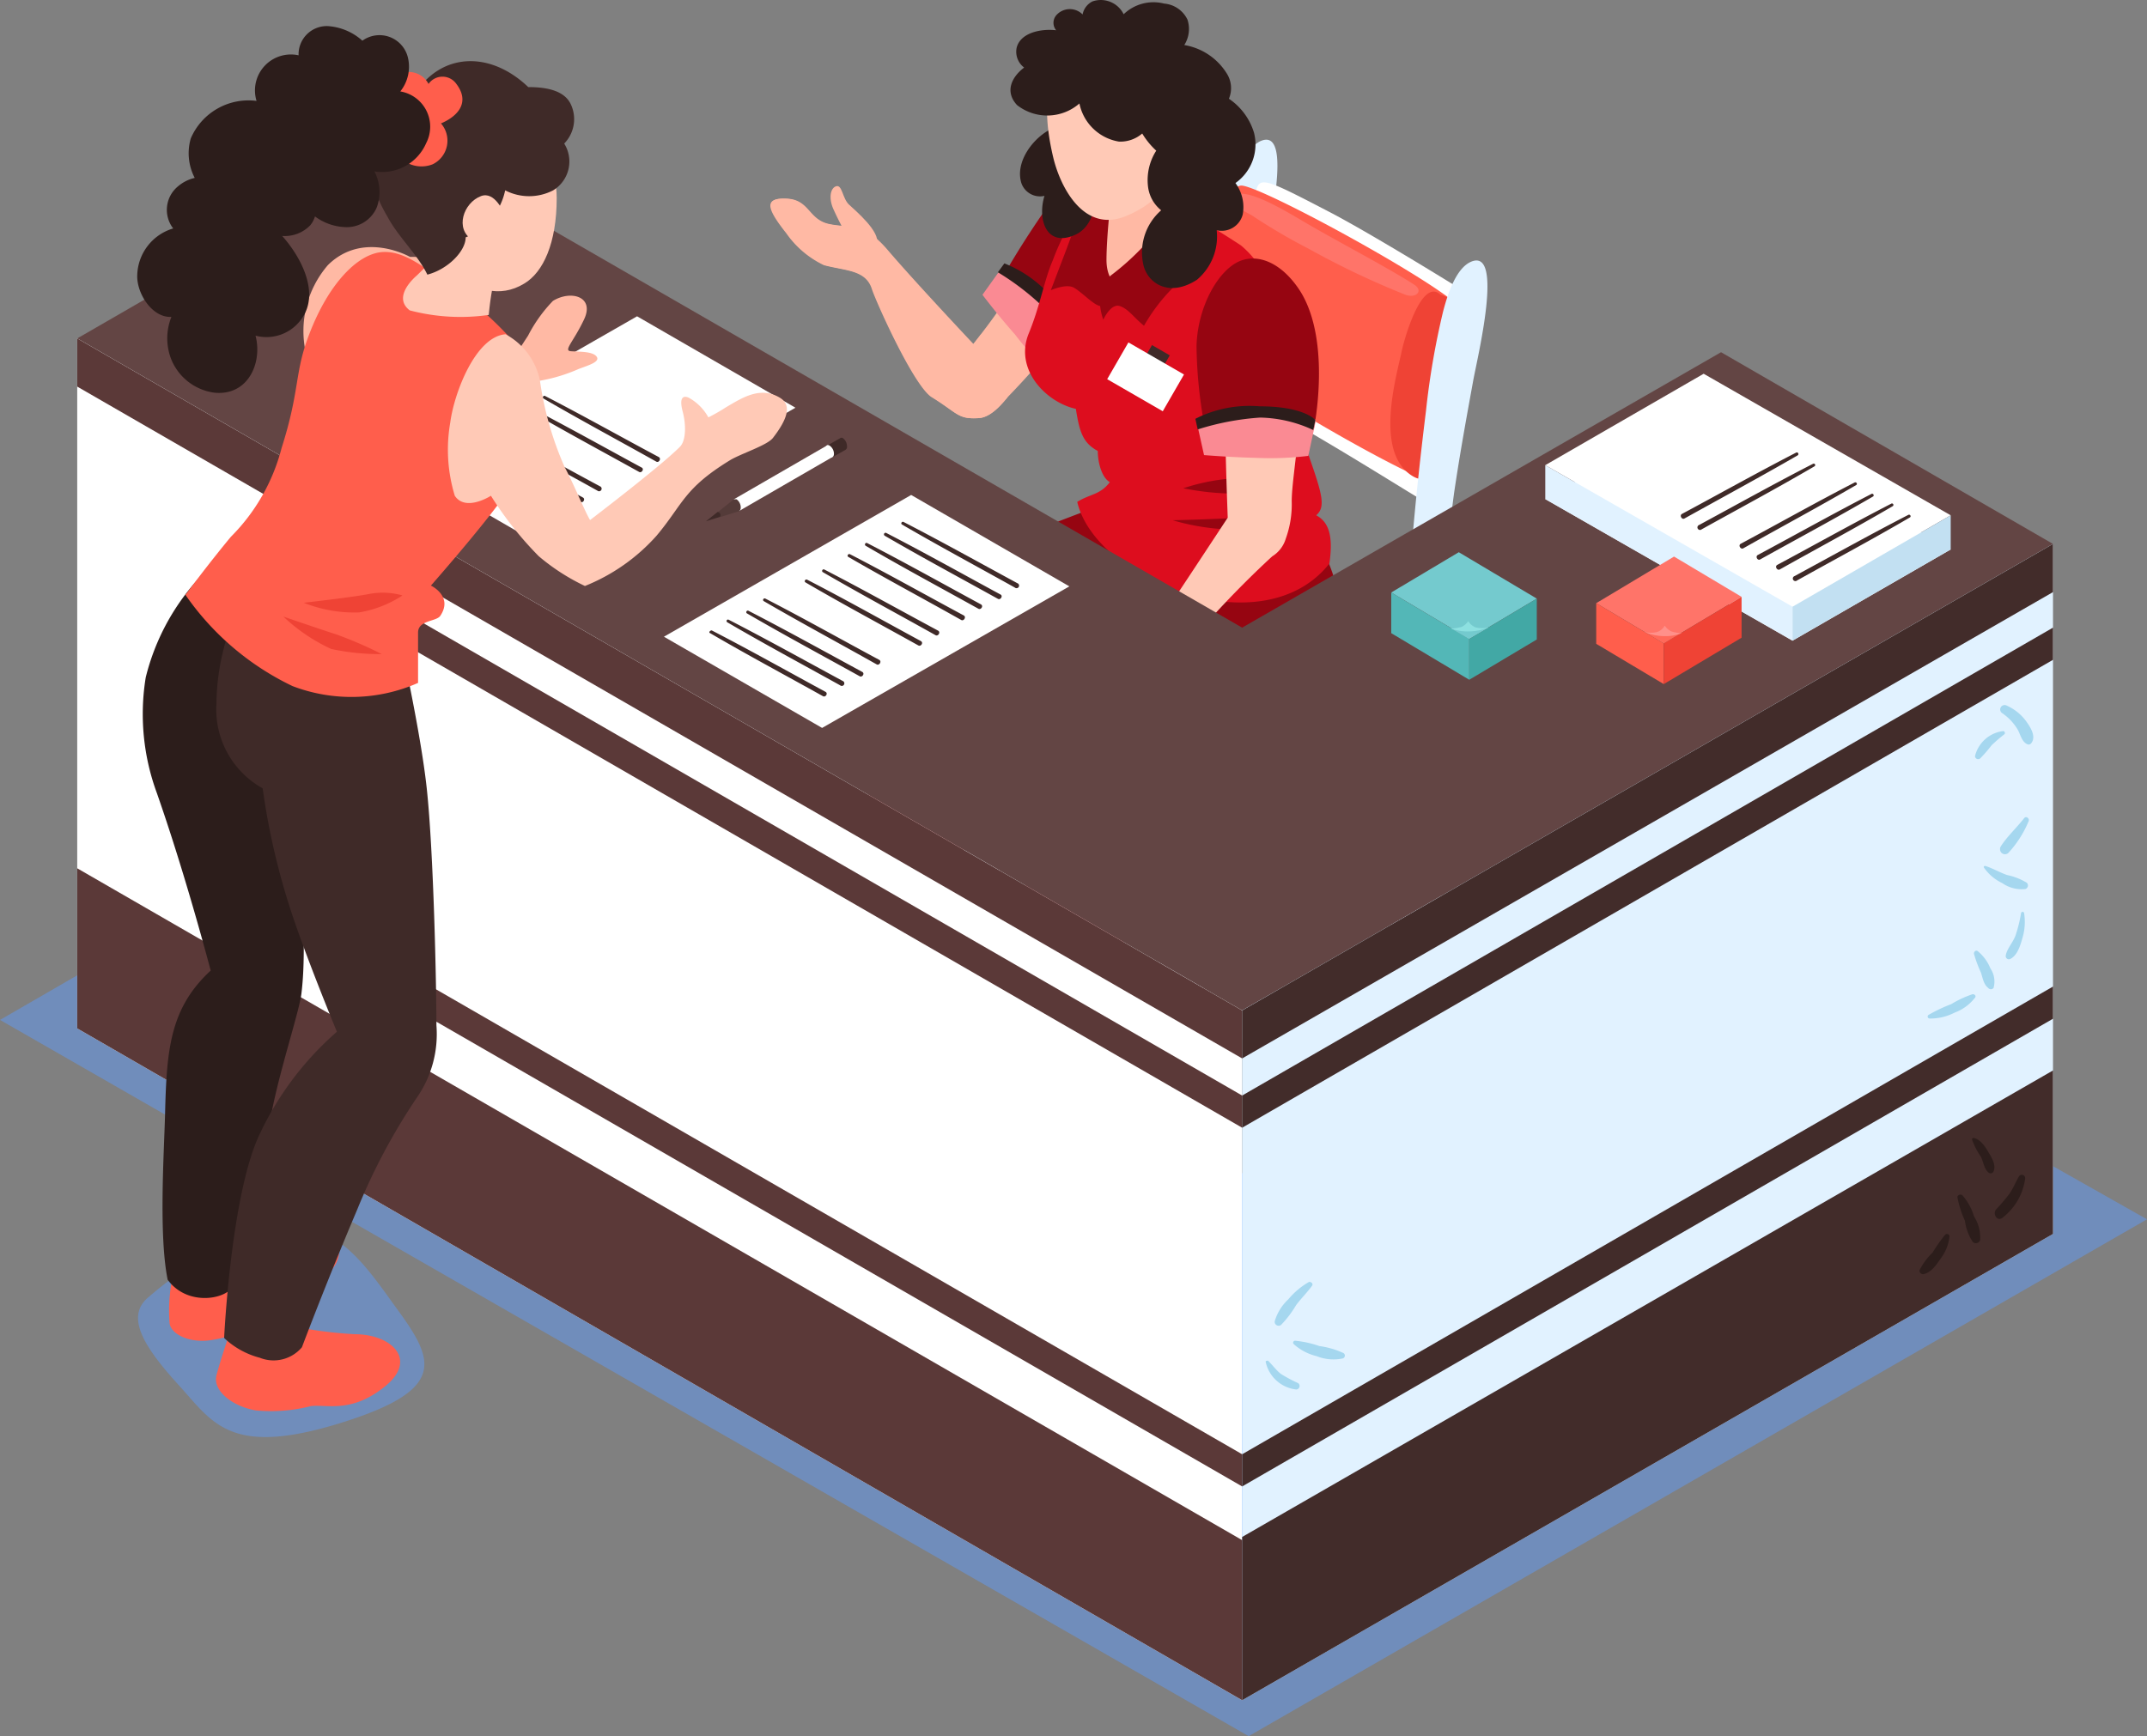 <svg xmlns="http://www.w3.org/2000/svg" width="805.55" height="651.592"><rect width="100%" height="100%" fill="#808080" stroke="none"/><path d="M474.646 500.658l-339.573-195.9L0 382.779l468.5 268.813 337.05-193.978-129.072-72.983zM56.015 486.585c-9.484 7.409-1.778 19.19 11.114 33.342s19.264 27.341 62.239 13.633c37.788-12.077 33.712-22.821 20.3-41.344-12.744-17.412-24.822-37.64-49.273-29.638a113.663 113.663 0 00-44.382 24.007z" fill="#619bf7" opacity=".5"/><path d="M528.067 338.545c-12.3-8.3-25.34-15.856-37.714-23.636a121.953 121.953 0 00-22.895-14.082 7.409 7.409 0 00-9.187 2.3c-2.371 4 .445 6.3 3.631 8.15 8.817 5.038 17.782 9.854 26.525 14.819q19.783 11.485 39.122 23.562zm-79.798-26.748a7.409 7.409 0 00-9.039-2.815 119.063 119.063 0 00-23.71 12.522c-16.227 8.891-33.491 17.19-49.05 27.415v10.373c16.6-9.114 33.342-18 50.384-26.377 9.114-4.52 18.3-8.743 27.415-13.263 3.185-1.557 6.074-3.706 4-7.855z" fill="#c2e0f2"/><path d="M462.125 224.218c0-13.782 2.816-71.2 4.89-85.875s4.52-27.267 6.965-40.826c1.408-8.224 11.929-50.754-1.26-44.456-4.965 2.519-8.076 10.892-10.077 18.672a291.38 291.38 0 00-6.372 37.05 720.287 720.287 0 00-3.26 112.993c-.074 2.59 9.114 2.59 9.114 2.442z" fill="#e1f2ff"/><path d="M536.218 183.392c1.408-10.373 3.927-20.6 6-30.823a176.026 176.026 0 019.78-35.121c.667-1.63 1.482-3.26 2.3-4.964-4.52-3.038-40.233-25.044-55.718-33.046-20.228-10.521-24.97-12.892-26.674-9.632a182.037 182.037 0 00-14.819 68.759c0 2.149 0 5.483 11.411 11.114 22.821 11.262 62.832 37.047 66.685 38.9.665-1.039.887-3.853 1.035-5.187z" fill="#fff"/><path d="M549.185 117.301c-.741-6.52-77.576-48.68-83.726-47.642-10.151 1.7-21.413 51.866-11.262 62.239s65.87 42.6 80.466 48.013a2.223 2.223 0 002.667-1.556c2.741-10.966 5.335-22.228 7.409-33.268a102.028 102.028 0 004.445-27.785z" fill="#ff5e4c"/><path d="M540.516 110.632c-7.409-6.965-14.226 18.6-14.819 22.228-2.741 11.929-9.41 37.566 4.371 45.864 2.667 1.556 4.668 1.482 6.446-1.334a38.983 38.983 0 002.667-13.781c.889-5.557 1.778-11.114 2.741-16.671a164.8 164.8 0 004.446-28.674 7.41 7.41 0 00-5.853-7.632z" fill="#ef4335"/><path d="M527.919 269.712h9.264s1.186-4.446 1.186-4.594c0-12.077 5.187-66.685 7.409-81.5s4.52-27.267 6.965-40.752c1.482-8.3 11.929-50.828-1.186-44.456-5.038 2.519-8.15 10.892-10.151 18.672a293.679 293.679 0 00-6.372 37.047c-3.334 27.118-9.114 78.614-6.594 106.1a53.714 53.714 0 00-.521 9.483z" fill="#e1f2ff"/><path d="M540.96 340.323q-1.408-40.233-6.224-79.651c0-1.111-.963-1.482-1.556-1.037l-6.224 4.52a1.41 1.41 0 00-.519.815c0-1.037-1.333-.963-1.407.371-1.927 27.933-2.3 56.163-3.26 84.171-.445 12.744-5.335 33.49 11.41 33.342 12.522-.149 8.225-30.306 7.78-42.531zm-184.272 8.45c.963-26.822 3.038-53.422 6.3-79.651 0-1.111.889-1.482 1.482-1.037l6.3 4.52a1.926 1.926 0 01.519.741c0-.963 1.26-.963 1.408.37 1.852 27.933 2.3 56.237 3.186 84.171.445 12.818 5.335 33.565-11.336 33.416-12.601-.151-8.304-30.23-7.859-42.53z" fill="#e1f2ff"/><path d="M530.662 352.031a7.409 7.409 0 00-8.965-2.816 121.723 121.723 0 00-23.785 12.522c-16.152 8.891-33.49 17.19-49.05 27.415v10.373c16.671-9.114 33.416-18 50.458-26.377 9.04-4.52 18.3-8.743 27.415-13.263 3.037-1.634 6.075-3.705 3.927-7.854zm-92.915 35.712c-12.3-8.3-25.266-15.856-37.64-23.71a122.112 122.112 0 00-22.969-14 7.409 7.409 0 00-9.114 2.3c-2.371 4 .37 6.224 3.63 8.076 8.817 5.038 17.708 9.855 26.525 14.819 13.189 7.409 26.155 15.486 39.048 23.488z" fill="#c2e0f2"/><path d="M448.936 315.502l-10.6-8.891c-1.926 27.859-4.668 65.944-5.557 93.877-.445 12.744-5.335 33.565 11.336 33.416 12.522 0 8.3-30.23 7.854-42.53-.884-25.192-.144-51.05-3.033-75.872z" fill="#e1f2ff"/><path d="M538.959 258.82h-9.187l-58.164-33.564a33.713 33.713 0 00-30.379 1.26l-67.8 38.9-12.818 1.26v10.744a7.319 7.319 0 000 1.26v1.111a9.557 9.557 0 005.112 6.3l62.099 35.857a34.158 34.158 0 0030.379-1.259l73.2-42.011a11.929 11.929 0 007.409-10.67s-.147-8.372.149-9.188z" fill="#c2e0f2"/><path d="M427.967 309.87l-62.091-35.864c-7.779-4.446-6.817-12.374 2.149-17.56l73.205-41.715a33.936 33.936 0 0130.379-1.26l62.091 35.861c7.78 4.446 6.817 12.374-2.149 17.56l-73.204 41.714a33.935 33.935 0 01-30.379 1.26z" fill="#fff"/><path d="M405.59 277.64c14.448 7.854 30.9 20.45 48.013 14.819a207.986 207.986 0 0042.53-23.636 103.731 103.731 0 0024.819-19.412 74.757 74.757 0 00-18.15-15.709c-14.226-10.151-51.866-28.9-56.83-28.526a44.972 44.972 0 00-6.891 1.259 180.632 180.632 0 00-27.119 11.114 149.753 149.753 0 00-33.342 20.154 41.49 41.49 0 00-9.558 9.484c.59 15.634 25.044 24.224 36.528 30.453z" fill="#ff5e4c"/><path d="M369.359 268.527c9.04 6.669 25.414 13.485 33.565 18.449s25.933 17.412 35.417 19.635a42.974 42.974 0 0023.932-5.113c10.818-5.557 21.191-12 31.712-18.079 8.595-4.964 20.895-9.41 27.193-17.264a12.67 12.67 0 000-16.6 103.73 103.73 0 01-24.822 19.413 207.974 207.974 0 01-42.53 23.636c-17.116 5.483-33.564-7.409-48.013-14.819-11.484-6.224-35.936-14.819-36.528-30.3l-.741 1.26c-2.371 4.669-3.853 16.369.815 19.782z" fill="#ef4335"/><path d="M443.526 254.3c-2.149-8.521 1.334-15.337 2.445-23.488 3.334-24.747-40.6-3.038-45.271.667s-17.412 12.522-17.041 19.931 14.819 14.819 20.672 17.634c9.114 4.816 22.228 12.077 32.9 11.929a12.522 12.522 0 0011.707-13.189c-.151-4.815-4.226-8.964-5.412-13.484zm44.309-171.898c-8.076-4.742-20.524-11.929-24.747-9.039s3.927 5.631 7.409 8a218.3 218.3 0 0020.524 12 312 312 0 0036.306 17.264c4.075 1.482 6.891-1.556 3.186-3.853-9.928-6.441-29.86-16.74-42.678-24.372z" fill="#ff7469"/><path d="M412.26 63.36a107.223 107.223 0 00-23.266 30.527 266.735 266.735 0 01-23.933 35.343c-4-4.223-23.265-24.821-32.231-35.343s-13.781-8.076-21.783-9.706-7.409-9.114-16-9.558-7.409 3.631 0 12.966a36.158 36.158 0 0014.077 11.929c8 2.149 15.708 1.7 18 8.965 1.408 4.446 15.337 35.639 22.228 40.455 10 6.15 10 8.373 17.412 8 4.964 0 9.262-5.483 11.41-8a303.762 303.762 0 0021.191-24.3c8.3-11.929 25.488-43.567 26.155-44.456a122.008 122.008 0 00-13.26-16.822z" fill="#ffb9a4"/><path d="M413.889 60.693a36.382 36.382 0 00-16.745 11.114 342.826 342.826 0 00-23.71 37.047 76.032 76.032 0 0010.892 13.633c3.557 2.371 12.522 7.409 12.522 7.409l30.453-45.642z" fill="#960511"/><path d="M394.328 140.27l12-6.743a48.094 48.094 0 00-9.929-18.6 52.607 52.607 0 00-19.558-15.779l-8.224 11.485s5.557 7.409 12.152 14.819a111.137 111.137 0 0013.559 14.819z" fill="#fa8a93"/><path d="M402.998 135.083a49.5 49.5 0 00-9.781-18.079 97.275 97.275 0 00-18.82-14.819l2.445-3.334a45.344 45.344 0 0119.487 14.819c10.892 12.67 10 19.042 10 19.042z" fill="#2c1d1b"/><path d="M336.688 357.217a968.597 968.597 0 00-13.337 14.819c-5.853 6.224-12.818 12.744-19.19 18.449-7.78 6.965-8.373 15.337 4.446 14.819 20.6-1.186 25.488-9.855 34.972-17.116 1.333-1.037 3.557 1.408 8.817-.741 6.594-2.667 7.409-3.7 7.409-10.3a54.173 54.173 0 00-2.594-17.19c1.177-1.851-14.897-8.964-20.523-2.74zm39.784 44.605a968.597 968.597 0 00-13.337 14.819c-5.853 6.224-12.744 12.744-19.116 18.449-7.78 6.965-8.373 15.338 4.371 14.819 20.672-1.186 25.488-9.855 35.047-17.116 1.334-1.037 3.557 1.408 8.743-.741 6.668-2.667 7.409-3.7 7.409-10.3a56.313 56.313 0 00-2.593-17.19c1.259-1.851-14.893-8.964-20.524-2.74z" fill="#74cace"/><path d="M463.087 202.287c-1.7-3.631-41.271-16.819-40.233-16.3-31.712 11.929-70.241 25.192-96.841 48.161a9.706 9.706 0 00-9.632 11.485 256.338 256.338 0 005.409 26.155c4.075 24.673 9.188 64.536 11.114 89.431 4.223 7.409 16.523 7.409 24.451 1.852 2.371-17.857 3.26-41.789 6.3-56.089 4.075-18.82-2.519-28.008-8.3-38.084 15.56.593 49.347-16.893 64.462-21.117 18.375-5.187 23.414-5.335 37.047-19.264 9.335-9.559 12.669-12.819 6.223-26.23z" fill="#960511"/><path d="M461.679 204.805a96.842 96.842 0 01-30.3-1.926 36.427 36.427 0 00-2.741 4.372c-3.482 7.409-6.743 12.522-4.075 20.6-4.742 6.743-26.229 33.12-30.082 41.2a19.413 19.413 0 00-6.965 19.413 176.178 176.178 0 01-1.63 33.046c-2.816 27.415-7.409 50.606-9.707 78.169 6.446 9.78 14.819 10.225 23.488 2.445 8.224-25.488 24.3-43.345 26.007-65.721 1.111-14.819 1.334-25.933-5.261-35.343 27.193-14.819 61.943-23.265 76.91-51.866 9.632-18.375 4.965-32.009-4.964-50.829a59.275 59.275 0 01-30.68 6.44z" fill="#960511"/><path d="M408.698 73.067c11.04-14 6.446-10 19.857-2.3a359.852 359.852 0 0137.047 21.339c12.225 10.151 19.264 31.12 21.339 57.423a159.006 159.006 0 004.15 21.635c5.038 14.374 6.372 19.116 2.741 22.228 6 3.112 6 10.521 4.964 18.079-24.97 31.712-87.8 6.3-94.618-23.117 4.89-3.038 8.595-2.593 12.225-7.409-3.038-1.7-4.52-7.409-4.52-11.707-5.705-3.038-6.891-7.409-8.224-15.782-11.262-2.519-23.117-14.819-17.709-28.23 4.371-10.6 5.853-20.228 9.039-27.489a92.91 92.91 0 0113.709-24.671z" fill="#dd0d1e"/><path d="M413.371 80.994c3.038-.519 11.114-4.594 8.743-19.635-.667-4.223 18.227-15.486 18.227-14.819a57.647 57.647 0 009.34 35.417c-9.039 9.336-17.412 30.749-32.9 23.117-7.782-4.074-9.56-6.89-3.41-24.08z" fill="#ffb9a4"/><path d="M408.332 70.992s-6 16.6-8.076 22.228l-6 15.708s5.779-2.593 8.669-.963 7.039 6.15 9.558 6.817a16 16 0 005.854 0l2-6.965s-5.261-1.63-5.187-10.521 1.482-20.969 1.482-20.969z" fill="#960511"/><path d="M442.637 67.805a32.158 32.158 0 01-4.89 13.78 95.582 95.582 0 01-20.746 21.635c-7.409 5.928-3.038 16.745-3.038 16.745s2.816-6.224 6.15-5.112 5.187 4.223 9.114 7.409a67.5 67.5 0 0111.633-15.041c5.483-5.409 15.634-17.19 13.189-26.97a17.783 17.783 0 00-11.41-12.448z" fill="#960511"/><path d="M397.811 48.54a1.781 1.781 0 00-.593-.667l.37-.371a9.414 9.414 0 00-1.334.445 2.3 2.3 0 00-.889 0c-7.41 3.112-14.819 12.818-12.078 20.969a7.409 7.409 0 008.595 4.594c-2.667 8.669.592 19.19 11.04 14.819 6.965-2.741 8.6-11.485 8.447-18.153-.147-9.188-9.483-13.634-13.558-21.636z" fill="#2c1d1b"/><path d="M399.885 27.946a43.716 43.716 0 0130.9 1.186 64.913 64.913 0 0118.153 8.373 1.7 1.7 0 01.741 1.482c-2.964 16.819-8.595 34.75-27.563 42.234-15.56 6.15-24.3-10.966-26.97-22.228-3.189-13.49-4.152-29.047 4.739-31.047z" fill="#ffc9b6"/><path d="M429.82 54.469s3.038-10.3 9.854-5.038-2.816 15.856-2.816 15.856z" fill="#ffc9b6"/><path d="M443.971 183.247a77.281 77.281 0 0123.488-3.927 64.392 64.392 0 0115.338 3.927s-11.633 1.7-19.413 2a99.587 99.587 0 01-19.413-2zm-4.001 12c1.037 0 18.153-.445 27.415-1.111s12.818-1.111 12.818-1.111a32.973 32.973 0 01-18.3 5.705 86.175 86.175 0 01-21.932-3.482z" fill="#960511"/><path d="M318.529 89.886s-3.112-5.335-5.853-11.41c-1.852-4.149-1.111-8 1.111-8.595s2.3 4.594 4.742 6.891 12 10.3 10.447 14.819-10.447-1.705-10.447-1.705z" fill="#ffb9a4"/><path d="M486.353 140.269c-3.927-10.67-26.6 2.149-26.6 2.149v18.968c0 9.336.889 32.9.889 32.9s-25.563 38.9-28.378 42.752c-.963 1.334-6.891 0-10.892 2.519s-5.335 6-8.076 7.409c-5.409 3.26-5.557 6.372-1.408 6.224s7.409-4.594 8.965-4.52.667 4.075-1.852 9.336-8.965 12.226-5.705 16.893 10.892 1.7 18.376-5.705c6.15-6.076 6.817-14.819 10.744-23.34a366.389 366.389 0 0134.9-37.047 11.705 11.705 0 005.112-6.669 37.785 37.785 0 002.223-14c-.003-10.377 5.702-37.348 1.702-47.869z" fill="#ffc9b6"/><path d="M465.607 97.813c-8.224 3.038-16.226 16.968-16.671 31.935a170.98 170.98 0 003.927 34.6h18.375a74.907 74.907 0 0021.709-3.334s6.817-32.9-5.186-51.866c-6.52-10.075-15.041-13.928-22.154-11.335z" fill="#960511"/><path d="M470.496 49.801a23.634 23.634 0 00-9.41-12.744 10.225 10.225 0 00-.667-9.262 23.267 23.267 0 00-16.079-10.892 11.187 11.187 0 001.186-9.558 10.67 10.67 0 00-8.743-6 16.153 16.153 0 00-15.189 4A9.558 9.558 0 00409.888.532a6.891 6.891 0 00-3.7 4.89 6.743 6.743 0 00-9.929.37 4.372 4.372 0 000 5.557c-6.149-.667-13.485 1.111-14.818 6.594a7.409 7.409 0 002.815 7.409c-4.594 3.48-7.414 8.964-2.672 14.08a18.376 18.376 0 0023.414-.593 18.153 18.153 0 0014.819 14.3 12.523 12.523 0 008.743-3.038 29.043 29.043 0 005.261 6.446 20.448 20.448 0 00-3.112 13.263 13.41 13.41 0 004.964 9.114 20.969 20.969 0 00-6.52 21.117c1.926 6.52 9.706 11.559 19.931 4.964a21.19 21.19 0 007.409-18.6 8.15 8.15 0 009.78-5.927 15.189 15.189 0 00-2.742-11.781 17.709 17.709 0 006.965-18.894z" fill="#2c1d1b"/><path d="M490.872 171.093l2.89-13.485a47.642 47.642 0 00-20.228-4.668 52.9 52.9 0 00-24.821 4.223l3.04 13.633s9.78.815 19.487 1.037a116.615 116.615 0 0019.635-.741z" fill="#fa8a93"/><path d="M492.724 161.387a49.126 49.126 0 00-19.931-4.668 99.211 99.211 0 00-23.414 4.446l-.889-4a45.05 45.05 0 0124.154-4.668c16.671 0 20.895 5.113 20.895 5.113z" fill="#2c1d1b"/><path d="M371.358 132.86c-1.037-2.445-2.149-4.816-3.26-7.409l-2.816 3.7c-4-4.223-23.266-24.821-32.231-35.343s-13.781-8.076-21.784-9.706-7.409-9.114-16-9.558-7.409 3.631 0 12.966a36.158 36.158 0 0014.078 11.929c8 2.149 15.708 1.7 18 8.965 1.408 4.446 15.338 35.639 22.228 40.455 9.78 6.224 9.78 8.447 17.19 8.076 4.89 0 9.114-5.335 11.262-7.854-2.221-5.477-4.296-10.96-6.667-16.221z" fill="#ffb9a4"/><path d="M466.051 235.555L153.375 55.21l-124.4 71.8 437.076 252.213 304.23-175.084-124.552-71.949z" fill="#634544"/><path d="M770.281 463.096l-171.527-99.063-132.555 76.316-265.7-153.374-171.528 98.99 437.08 252.141z" fill="#73acff"/><path d="M28.971 127.007v258.958l437.08 252.142V379.223z" fill="#fff"/><path d="M770.281 204.138v258.958l-304.23 175.01V379.218z" fill="#e1f2ff"/><path d="M28.971 325.875v60.09l437.08 252.142v-60.09zm71.426 8.965v12.077l365.65 210.946v-12.077zm0-134.703v12.077l365.65 211.02v-12.077z" fill="#5b3938"/><path d="M770.281 235.554v12.077l-304.23 175.603v-12.077zm0 134.703v12.077l-304.23 175.529v-12.077zm0 31.49v61.35l-304.23 175.01v-61.276z" fill="#422c2a"/><path d="M28.971 127.007v18.079l437.08 252.142v-18z" fill="#5b3938"/><path d="M770.281 204.138v18.08l-304.23 175.009v-18z" fill="#422c2a"/><path d="M740.643 456.502a21.336 21.336 0 00-4.372-7.928c-.667-.593-1.926 0-1.852.741a37.063 37.063 0 002.816 8.817 18.677 18.677 0 002.964 8 1.7 1.7 0 002.741-.667 14.817 14.817 0 00-2.297-8.963zm16.893-15.041c-1.26 2.149-2.149 4.446-3.557 6.52a78.115 78.115 0 01-5.112 6c-1.26 1.63.444 4.52 2.371 3.112a22.227 22.227 0 008.6-14.819 1.26 1.26 0 00-2.3-.815zm-11.483-9.039c-1.185-2.075-3.038-4.89-5.557-5.335a.518.518 0 00-.592.593 26.666 26.666 0 003.335 6.446c.963 2 1.185 4.742 3.037 6.076a1.186 1.186 0 001.63-.445c1.185-2.371-.593-5.26-1.853-7.335zm-16.228 30.971a57.386 57.386 0 00-4.742 6.743 23.851 23.851 0 00-4.89 6.594 1.361 1.361 0 001.482 1.482c2.964-.667 4.816-3.482 6.446-5.853a16.6 16.6 0 003.334-8.373.963.963 0 00-1.63-.593z" fill="#2c1d1b"/><path d="M760.427 331.284a23.488 23.488 0 00-7.409-2.89c-2.741-.963-5.335-2.519-8.15-3.408 0 0-.741 0-.519.593a17.56 17.56 0 006.891 5.853 12.669 12.669 0 008.669 2.223 1.408 1.408 0 00.519-2.371zm-.964-24.228c-2.816 3.631-6.372 6.817-8.817 10.67a2 2 0 000 1.926 1.852 1.852 0 002.964.37 40.237 40.237 0 007.412-11.559c.738-1.111-.744-2.441-1.559-1.407zm.001 35.787a.593.593 0 10-1.185 0 54.424 54.424 0 01-2.075 8.3c-.963 2.593-3.26 5.038-3.63 7.409a1.185 1.185 0 001.7 1.334c2.667-1.334 3.779-5.112 4.52-7.78a20.967 20.967 0 00.667-9.262zm-12.671 20.597a16.152 16.152 0 00-4.816-6.52c-.741-.445-1.482.37-1.334 1.111a49.461 49.461 0 002.594 6.965c.666 1.926.963 4.446 2.741 5.779a1.26 1.26 0 002 0 8.819 8.819 0 00-1.185-7.335zm-6.742 9.707a38.679 38.679 0 00-7.928 3.7 58.7 58.7 0 00-8.447 4 .741.741 0 00.371 1.408 19.71 19.71 0 009.336-2.223 16.893 16.893 0 007.409-5.329c.963-.815.074-1.7-.741-1.556zm20.302-102.25a18.078 18.078 0 00-7.409-6.071 1.659 1.659 0 10-1.63 2.89 19.489 19.489 0 015.706 6.076c1.037 1.778 1.482 4.52 3.556 5.483a1.186 1.186 0 001.556-.37c1.926-2.451-.297-5.933-1.779-8.008zm-8.743 3.479a12.448 12.448 0 00-10.6 9.41 1.194 1.194 0 002 .815 54.1 54.1 0 004.223-4.89 62.219 62.219 0 014.817-4.149c.449-.367.004-1.256-.44-1.186zM487.093 519.112a55.054 55.054 0 01-6.52-3.482c-1.852-1.482-3.186-3.408-4.816-4.964 0 0-.963 0-.889.371a13.188 13.188 0 0011.559 10.447 1.334 1.334 0 00.667-2.371zm16.894-11.336a31.193 31.193 0 00-8.965-2.593 38.752 38.752 0 00-9.039-2 .741.741 0 00-.593 1.26 19.634 19.634 0 008.6 4.52 16.818 16.818 0 009.706.889 1.111 1.111 0 00.3-2.075zm-12.818-26.674a28.522 28.522 0 00-7.78 6.52 18.451 18.451 0 00-5.112 8.224 1.482 1.482 0 002.371 1.408 39.13 39.13 0 005.631-7.409c1.927-2.593 4.3-4.89 6.076-7.409.37-.815-.445-1.334-1.186-1.334z" fill="#a5d7ef"/><path d="M308.453 273.194l-59.349-34.232 92.766-53.2 59.349 34.305z" fill="#fff"/><path d="M267.034 236.592c14.374 7.409 28.452 15.337 42.678 23.043 1.111.593 0 2.223-.963 1.63-14.078-7.854-28.378-15.486-42.308-23.636-.666-.222-.073-1.037.593-1.037zm6.376-4.001c14.374 7.409 28.526 15.263 42.752 22.969a.963.963 0 11-.963 1.63c-14.152-7.854-28.378-15.486-42.308-23.636a.547.547 0 11.519-.963zm7.331-3.408c14.374 7.409 28.526 15.263 42.752 22.969 1.111.593 0 2.223-.963 1.63-14.152-7.854-28.378-15.486-42.382-23.636a.593.593 0 01.593-.963zm6.448-4.52c14.374 7.409 28.452 15.338 42.674 22.969 1.111.593 0 2.3-.963 1.7-14.078-7.928-28.3-15.56-42.308-23.71-.663-.366-.07-1.329.597-.959zm15.633-7.114c14.374 7.409 28.452 15.337 42.678 23.043 1.111.593 0 2.223-.963 1.63-14.078-7.854-28.378-15.486-42.308-23.636-.666-.37-.073-1.333.593-1.037zm6.372-3.852c14.374 7.409 28.526 15.337 42.752 22.969 1.111.593 0 2.3-.963 1.7-14.152-7.928-28.378-15.56-42.382-23.71a.593.593 0 01.592-.963zm9.707-5.706c14.374 7.409 28.452 15.337 42.678 22.969 1.111.593 0 2.3-.964 1.7-14.078-7.928-28.378-15.56-42.308-23.636-.666-.366-.073-1.329.594-1.033zm6.371-4.222c14.375 7.413 28.526 15.337 42.753 23.043 1.111.593 0 2.223-.964 1.63-14.152-7.854-28.378-15.486-42.308-23.636a.593.593 0 01.519-1.037zm7.335-3.706c14.374 7.409 28.526 15.337 42.752 23.043 1.111.519 0 2.223-.963 1.63-14.152-7.853-28.378-15.485-42.382-23.635a.6.6 0 11.593-1.037zm6.448-4.149c14.374 7.409 28.452 15.263 42.674 22.969a.963.963 0 11-.963 1.63c-14.078-7.854-28.3-15.486-42.308-23.636-.663-.37-.07-1.333.597-.963z" fill="#3f2a28"/><path d="M205.686 206.139l-59.35-34.306 92.691-53.125 59.424 34.31z" fill="#fff"/><path d="M254.587 170.352l-47.2-27.267 31.712-18.153 47.2 27.27z" fill="#fff"/><path d="M162.265 171.611c14.374 7.409 28.452 15.337 42.678 23.043 1.111.519 0 2.223-.963 1.63-14.08-7.851-28.38-15.485-42.307-23.635-.667-.371-.073-1.334.592-1.038zm6.374-4.149c14.374 7.409 28.526 15.263 42.752 22.969 1.111.593 0 2.3-.963 1.63-14.152-7.854-28.378-15.486-42.382-23.636a.593.593 0 01.593-.963zm7.334-3.779c14.374 7.409 28.452 15.337 42.752 23.043 1.037.593 0 2.223-.963 1.63-14.152-7.854-28.378-15.486-42.382-23.636a.6.6 0 01.593-1.037zm6.446-4.149c14.374 7.409 28.452 15.337 42.678 22.969a.963.963 0 11-.963 1.63c-14.078-7.854-28.378-15.486-42.308-23.636-.293-.37-.293-1.335.593-.963zm15.56-7.113c14.374 7.409 28.526 15.337 42.752 23.043 1.111.519 0 2.223-.963 1.63-14.152-7.854-28.378-15.486-42.308-23.636a.593.593 0 01.519-1.037zm6.447-3.853c14.371 7.409 28.452 15.337 42.751 22.964 1.037.593 0 2.3-.963 1.7-14.152-7.928-28.378-15.56-42.382-23.71a.593.593 0 01.593-.963z" fill="#3f2a28"/><path d="M672.551 227.7l59.349-34.306-92.692-53.125-59.423 34.305z" fill="#fff"/><path d="M672.551 240.444l59.349-34.231-92.692-53.2-59.423 34.305z" fill="#fff"/><path d="M623.647 191.918l47.2-27.267-31.712-18.083-47.2 27.192z" fill="#fff"/><path d="M715.973 193.246c-14.374 7.409-28.452 15.263-42.678 22.969a.963.963 0 10.963 1.63c14.078-7.854 28.378-15.486 42.308-23.636.663-.37.071-1.333-.593-.963zm-6.375-4.222c-14.374 7.409-28.526 15.337-42.752 22.969-1.111.593 0 2.3.963 1.7 14.152-7.928 28.378-15.56 42.308-23.71a.547.547 0 10-.519-.963zm-7.336-3.701c-14.374 7.409-28.526 15.337-42.752 22.969-1.037.593 0 2.3.963 1.63 14.154-7.858 28.378-15.49 42.382-23.64a.593.593 0 00-.593-.963zm-6.445-4.227c-14.374 7.409-28.452 15.337-42.678 22.969-1.111.593 0 2.3.964 1.7 14.078-7.928 28.3-15.56 42.308-23.71.665-.366.076-1.329-.594-.959zm-15.56-7.039c-14.449 7.409-28.526 15.263-42.752 22.969a.963.963 0 10.963 1.63c14.148-7.854 28.378-15.486 42.307-23.636a.547.547 0 00-.519-.963zm-6.442-4.15c-14.374 7.409-28.526 15.337-42.752 22.969-1.037.593 0 2.3.964 1.7 14.152-7.854 28.378-15.56 42.382-23.636a.6.6 0 10-.593-1.037z" fill="#3f2a28"/><path d="M672.551 240.445V227.7l-92.766-53.125v12.744z" fill="#e1f2ff"/><path d="M731.9 206.213v-12.818l-59.349 34.306v12.744z" fill="#c2e0f2"/><path d="M191.459 136.194l6.668-10.225a54.972 54.972 0 019.336-13.043c6.743-4.149 15.708-1.63 11.707 6.891s-7.928 11.781-4.964 12 8.151 0 9.632 2-3.038 3.26-6.742 4.668a61.942 61.942 0 01-20.154 5.112c-5.335-.512-5.483-7.403-5.483-7.403zm-37.641-39.788s-17.486-10-30.749 3.038a37.862 37.862 0 00-8.224 33.416l43.715-11.855 6.743-24.525z" fill="#ffb9a4"/><path d="M65.498 476.286a59.646 59.646 0 00-1.852 20.524c.889 4.446 8.373 7.409 15.93 6.076a58.088 58.088 0 0021.858-8.3c2.964-3.186 16.227-9.706 23.192-18.3s-1.482-15.93-11.855-12.6-47.273 12.6-47.273 12.6z" fill="#ff5e4c"/><path d="M86.615 498.959s-4 11.707-5.409 17.264 5.705 11.559 14.819 13.115a60.533 60.533 0 0020.672-1.63c6.224-.667 15.263 2.741 27.785-7.409s2.223-19.561-11.336-19.561a159.969 159.969 0 01-30.675-4.668z" fill="#ff5e4c"/><path d="M83.652 208.51a85.21 85.21 0 00-28.971 45.716 85.723 85.723 0 004.149 43.345c9.781 27.933 17.931 58.09 20.228 66.685-15.263 14.078-16.523 29.638-17.116 53.422-.37 14.819-2.445 45.716.963 62.609 7.933 10.813 23.933 6.89 24.748 1.481 3.186-20.005 10-43.493 14.448-65.2 3.26-16.227 10.151-37.047 10.966-43.493 2.741-21.71-1.778-53.5 0-87.431S83.652 208.51 83.652 208.51z" fill="#2c1d1b"/><path d="M148.114 231.182s9.41 40.678 12 64.684 3.63 74.094 3.63 88.913a41.788 41.788 0 01-7.409 27.267 229.181 229.181 0 00-22.229 41.715c-12 28.3-20.82 51.866-20.82 51.866a13.93 13.93 0 01-15.856 3.927 30.6 30.6 0 01-13.337-7.409s2.593-54.682 13.563-76.985a116.921 116.921 0 0128.749-37.94s-12.3-29.638-18-47.717a264.82 264.82 0 01-9.854-43.641 33.861 33.861 0 01-17.338-31.786 86.762 86.762 0 016.965-33.12z" fill="#3f2a28"/><path d="M143.075 94.627c-8.965.889-19.709 11.707-26.97 30.6-5.779 14.819-3.408 20.82-10.447 42.9a72.836 72.836 0 01-19.042 33.342c-8.669 10.447-17.041 21.784-17.041 21.784a102.7 102.7 0 0040.159 34.231 61.943 61.943 0 0047.123-1.185v-18.894c0-4.668 6.743-4.075 8.3-6.224 5.038-7.409-3.482-11.41-3.482-11.41s28.823-32.675 32.6-41.641a74.089 74.089 0 003.853-25.933c.593-15.486 1.334-15.634-4.816-23.265a133.374 133.374 0 00-23.117-20.82c-10.226-7.039-18.303-14.3-27.12-13.485z" fill="#ff5e4c"/><path d="M179.234 34.685c7.409-1.037 29.642 17.264 29.642 39.567 0 17.116-5.112 27.933-12.151 32.157-18.749 11.41-37.497-13.486-41.349-27.786-5.039-17.857 3.408-41.124 23.858-43.938z" fill="#ffc9b6"/><path d="M188.94 92.257a109.138 109.138 0 00-5.557 25.933 74.762 74.762 0 01-29.638-1.7c-6.965-5.261 2.667-13.115 2.667-13.115l13.56-13.341z" fill="#ffc9b6"/><path d="M151.893 43.207c7.928-22.747 29.638-26.452 46.309-10.521 6.076 0 13.337.963 15.93 6.372a13.116 13.116 0 01-2.445 14.819 12.67 12.67 0 01-4.149 17.56 19.562 19.562 0 01-18 0 24.376 24.376 0 01-14.819 17.634c0 5.187-6.668 12-14.374 14-3.557-7.409-10.892-14.152-14.819-21.487-8.452-14.222-10.161-28.226 6.367-38.377z" fill="#3f2a28"/><path d="M145.076 36.537a8.668 8.668 0 017.409-9.484 8.372 8.372 0 018.3 4.446 6.372 6.372 0 0110.447 0c5.261 6.965.519 12.151-5.779 14.819a9.854 9.854 0 01-3.112 15.338 11.41 11.41 0 01-13.04-3.409c-6.743 1.853-15.411 0-14.819-8.669.073-5.631 4.667-12.596 10.594-13.041z" fill="#ff5e4c"/><path d="M51.496 103.222a18.82 18.82 0 0113.485-17.486 11.41 11.41 0 011.779-15.782 14.816 14.816 0 016.3-3.186 20 20 0 01-1.481-14.819 23.561 23.561 0 0124.673-14.078 13.485 13.485 0 0115.779-17.115A10.6 10.6 0 01122.923 9.79a21.489 21.489 0 0113.041 5.483 10.966 10.966 0 0117.041 6.15 14.819 14.819 0 01-2.816 12.892 13.411 13.411 0 019.706 19.413 18.006 18.006 0 01-19.412 10.6 16.746 16.746 0 01.889 13.485 12.226 12.226 0 01-12.152 7.409 20.153 20.153 0 01-11.04-4 9.7 9.7 0 01-1.778 3.334 13.336 13.336 0 01-10.522 4c7.409 8.3 14 21.561 7.409 30.9a16.079 16.079 0 01-17.412 6.52c2.667 10.225-2.816 22.6-15.337 21.413a20.376 20.376 0 01-16.226-12.374 21.561 21.561 0 010-16.078c-7.335.359-13.114-8.972-12.818-15.715z" fill="#2c1d1b"/><path d="M188.94 79.809s-3.26-8.15-8.447-6.224c-6.668 2.519-9.928 12.374-3.26 16.449s11.707-10.225 11.707-10.225z" fill="#ffc9b6"/><path d="M106.325 231.405s12.225 4.223 19.783 6.668a147.18 147.18 0 0117.116 7.409 86.69 86.69 0 01-18.968-1.926 66.68 66.68 0 01-17.931-12.151zm7.632-5.187s18.449-2.075 24.747-3.334a27.042 27.042 0 0112.3.593 42.307 42.307 0 01-16.3 6.372 51.27 51.27 0 01-20.747-3.631z" fill="#ef4335"/><path d="M292.674 149.309c-7.409-4.52-14.226 0-20.3 3.556a71.28 71.28 0 01-6.594 3.779 18.673 18.673 0 00-7.409-7.409c-2.445-1.037-3.482.519-2.222 5.261s1.334 10.892-1.111 13.263c-7.409 7.409-32.676 26.674-33.639 27.415-2.075-3.408-5.779-12.818-9.632-20.079a122.762 122.762 0 01-9.187-32.3 25.489 25.489 0 00-12.898-17.344c-11.336.889-19.338 22.228-20.746 33.12a59.276 59.276 0 001.7 27.489c4.075 6.15 13.559 0 13.559 0a131 131 0 0017.931 22.673 78.691 78.691 0 0017.338 11.188 71.576 71.576 0 0026.9-18.894c9.929-11.855 10.151-17.634 27.415-28.23 4.075-2.519 14.078-5.631 16.226-8.447 5.631-7.261 7.039-12.373 2.669-15.041z" fill="#ffc9b6"/><path fill="#3f2a28" d="M435.045 140.035l-6.673-3.853 3.853-6.673 6.673 3.853z"/><path fill="#fff" d="M436.268 154.347l-20.855-12.04 7.965-13.796 20.855 12.04z"/><path d="M551.259 239.777l25.34-15.115-29.267-17.412-25.34 15.115z" fill="#74cace"/><path d="M551.259 255.116v-15.338l25.34-15.115V240z" fill="#42a8a5"/><path d="M521.992 237.629v-15.263l29.267 17.412v15.338z" fill="#53b7b7"/><path d="M558.52 235.48l-7.409 4.3-7.039-4.15a45.709 45.709 0 007.409.815 41.785 41.785 0 007.039-.963z" fill="#74cace"/><path d="M558.52 235.479a10.52 10.52 0 01-4.816 0 5.63 5.63 0 01-2.816-2.371 6.521 6.521 0 01-2.445 2.149 18.98 18.98 0 01-4 .667 18.446 18.446 0 006.817 1.037 19.785 19.785 0 007.261-1.482z" fill="#8de0e0"/><path d="M624.242 241.482l-25.34-15.115 29.193-17.486 25.34 15.115z" fill="#ff7469"/><path d="M624.242 256.747v-15.265l-25.34-15.115v15.263z" fill="#ff5e4c"/><path d="M653.435 239.332v-15.337l-29.193 17.486v15.263z" fill="#ef4335"/><path d="M616.98 237.185l7.409 4.3 7.039-4.223a30.377 30.377 0 01-14.3 0z" fill="#ff5e4c" opacity=".5"/><path d="M616.98 237.184a9.929 9.929 0 004.816 0 5.26 5.26 0 002.814-2.371 6.519 6.519 0 002.445 2.149 14.815 14.815 0 003.927.667 16.745 16.745 0 01-6.743 1.111 19.78 19.78 0 01-7.261-1.556z" fill="#ff908a"/><path d="M317.789 167.462a3.78 3.78 0 00-1.556-3.038.888.888 0 00-.963 0l-5.187 2.964 2.223 4.223 4.964-2.816a1.334 1.334 0 00.518-1.334z" fill="#3f2a28"/><path d="M309.713 168.426a3.929 3.929 0 001.556 3.038c.889.519 1.63 0 1.63-1.185a3.779 3.779 0 00-1.63-3.038c-.815-.52-1.556-.001-1.556 1.185z" fill="#fff"/><path d="M275.333 187.393l35.121-20.3 1.852 4.446-34.973 20.225z" fill="#fff"/><path d="M277.333 191.69c.37 0 .592-.593.592-1.26a3.853 3.853 0 00-1.556-3.038h-1.037l-6 4.816a4.292 4.292 0 01.889 1.852l7.409-2.3z" fill="#543b39"/><path d="M269.257 192.135l-4.371 3.482 5.261-1.63a1.226 1.226 0 00-.89-1.852z" fill="#3f2a28"/></svg>